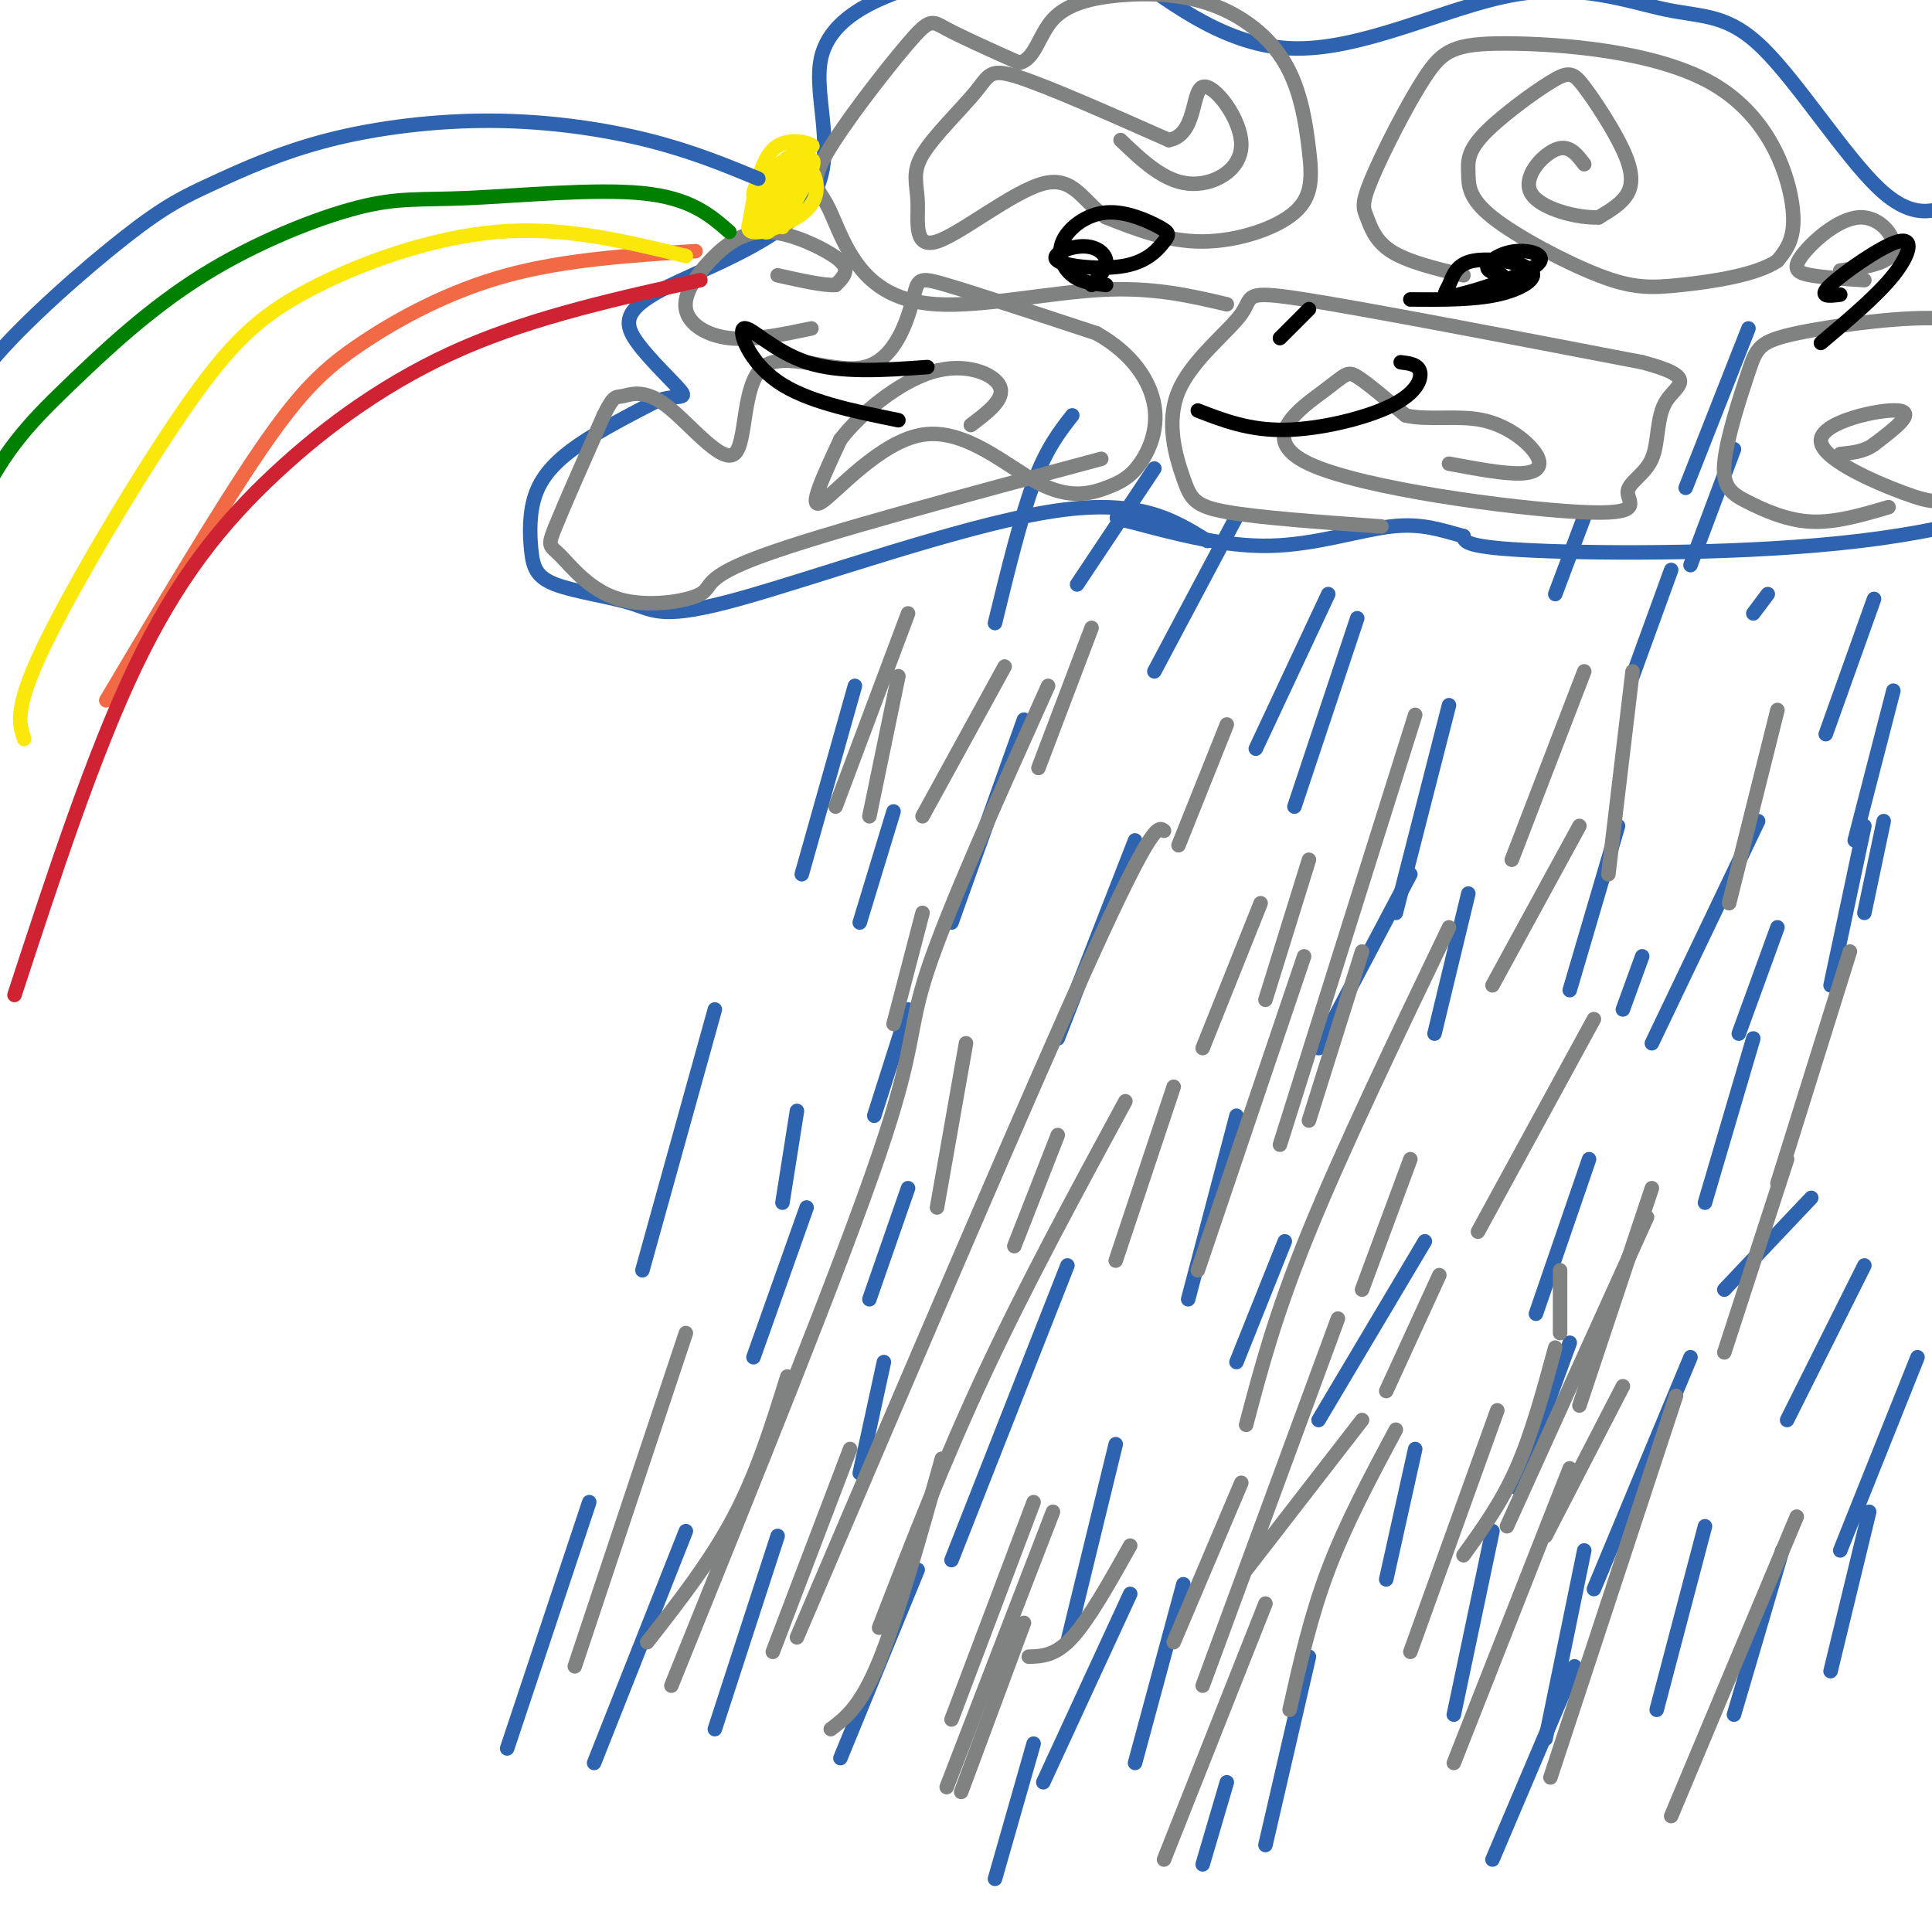 <svg viewBox='0 0 400 400' version='1.1' xmlns='http://www.w3.org/2000/svg' xmlns:xlink='http://www.w3.org/1999/xlink'><g fill='none' stroke='#2d63af' stroke-width='3' stroke-linecap='round' stroke-linejoin='round'><path d='M250,112c-7.248,-4.521 -14.495,-9.042 -33,-6c-18.505,3.042 -48.267,13.647 -64,18c-15.733,4.353 -17.438,2.454 -22,1c-4.562,-1.454 -11.982,-2.461 -16,-4c-4.018,-1.539 -4.634,-3.608 -5,-7c-0.366,-3.392 -0.483,-8.105 1,-12c1.483,-3.895 4.567,-6.970 9,-10c4.433,-3.030 10.217,-6.015 16,-9'/><path d='M136,83c4.098,-1.364 6.343,-0.274 5,-2c-1.343,-1.726 -6.274,-6.268 -9,-10c-2.726,-3.732 -3.247,-6.655 5,-11c8.247,-4.345 25.262,-10.113 31,-19c5.738,-8.887 0.199,-20.893 2,-29c1.801,-8.107 10.943,-12.316 20,-15c9.057,-2.684 18.028,-3.842 27,-5'/><path d='M217,-8c6.363,-1.483 8.770,-2.690 16,2c7.230,4.690 19.281,15.277 34,16c14.719,0.723 32.104,-8.420 46,-11c13.896,-2.580 24.302,1.401 32,3c7.698,1.599 12.688,0.815 20,8c7.312,7.185 16.946,22.339 24,29c7.054,6.661 11.527,4.831 16,3'/><path d='M405,42c6.761,0.783 15.663,1.240 24,5c8.337,3.760 16.108,10.824 20,16c3.892,5.176 3.905,8.464 2,14c-1.905,5.536 -5.727,13.319 -16,20c-10.273,6.681 -26.997,12.260 -50,15c-23.003,2.740 -52.287,2.640 -67,2c-14.713,-0.640 -14.857,-1.820 -15,-3'/><path d='M303,111c-4.571,-1.214 -8.500,-2.750 -15,-2c-6.500,0.750 -15.571,3.786 -25,4c-9.429,0.214 -19.214,-2.393 -29,-5'/><path d='M234,108c-4.833,-1.000 -2.417,-1.000 0,-1'/><path d='M177,142c0.000,0.000 -11.000,39.000 -11,39'/><path d='M185,168c0.000,0.000 -7.000,23.000 -7,23'/><path d='M212,149c0.000,0.000 -15.000,42.000 -15,42'/><path d='M235,174c0.000,0.000 -16.000,41.000 -16,41'/><path d='M188,246c0.000,0.000 -8.000,23.000 -8,23'/><path d='M167,250c0.000,0.000 -11.000,31.000 -11,31'/><path d='M148,209c0.000,0.000 -15.000,54.000 -15,54'/><path d='M165,230c0.000,0.000 -3.000,19.000 -3,19'/><path d='M188,209c0.000,0.000 -7.000,22.000 -7,22'/><path d='M221,262c0.000,0.000 -24.000,61.000 -24,61'/><path d='M190,325c0.000,0.000 -16.000,39.000 -16,39'/><path d='M161,318c0.000,0.000 -13.000,40.000 -13,40'/><path d='M142,317c0.000,0.000 -19.000,48.000 -19,48'/><path d='M122,311c0.000,0.000 -17.000,51.000 -17,51'/><path d='M183,282c0.000,0.000 -5.000,23.000 -5,23'/><path d='M300,146c0.000,0.000 -11.000,43.000 -11,43'/><path d='M292,181c0.000,0.000 -19.000,36.000 -19,36'/><path d='M281,128c0.000,0.000 -13.000,39.000 -13,39'/><path d='M275,123c0.000,0.000 -15.000,32.000 -15,32'/><path d='M256,107c0.000,0.000 -17.000,32.000 -17,32'/><path d='M239,97c0.000,0.000 -16.000,24.000 -16,24'/><path d='M222,86c-2.667,3.417 -5.333,6.833 -8,14c-2.667,7.167 -5.333,18.083 -8,29'/><path d='M328,107c0.000,0.000 -6.000,16.000 -6,16'/><path d='M346,118c0.000,0.000 -8.000,22.000 -8,22'/><path d='M364,170c0.000,0.000 -22.000,46.000 -22,46'/><path d='M329,240c0.000,0.000 -11.000,32.000 -11,32'/><path d='M295,257c0.000,0.000 -22.000,37.000 -22,37'/><path d='M266,257c0.000,0.000 -10.000,25.000 -10,25'/><path d='M256,231c0.000,0.000 -10.000,38.000 -10,38'/><path d='M304,185c0.000,0.000 -7.000,29.000 -7,29'/><path d='M335,171c0.000,0.000 -10.000,34.000 -10,34'/><path d='M340,198c0.000,0.000 -4.000,11.000 -4,11'/><path d='M245,328c0.000,0.000 -10.000,37.000 -10,37'/><path d='M234,330c0.000,0.000 -18.000,39.000 -18,39'/><path d='M231,299c0.000,0.000 -10.000,41.000 -10,41'/><path d='M214,361c0.000,0.000 -8.000,28.000 -8,28'/><path d='M254,369c0.000,0.000 -5.000,17.000 -5,17'/><path d='M271,343c0.000,0.000 -9.000,39.000 -9,39'/><path d='M293,300c0.000,0.000 -6.000,27.000 -6,27'/><path d='M325,278c0.000,0.000 -11.000,30.000 -11,30'/><path d='M350,281c0.000,0.000 -20.000,48.000 -20,48'/><path d='M326,345c0.000,0.000 -17.000,40.000 -17,40'/><path d='M309,317c0.000,0.000 -8.000,38.000 -8,38'/><path d='M328,321c0.000,0.000 -8.000,39.000 -8,39'/><path d='M353,316c0.000,0.000 -10.000,38.000 -10,38'/><path d='M369,321c0.000,0.000 -10.000,34.000 -10,34'/><path d='M387,313c0.000,0.000 -8.000,33.000 -8,33'/><path d='M397,281c0.000,0.000 -16.000,40.000 -16,40'/><path d='M386,262c0.000,0.000 -16.000,32.000 -16,32'/><path d='M375,248c0.000,0.000 -18.000,19.000 -18,19'/><path d='M363,215c0.000,0.000 -10.000,34.000 -10,34'/><path d='M368,192c0.000,0.000 -8.000,22.000 -8,22'/><path d='M386,171c0.000,0.000 -7.000,33.000 -7,33'/><path d='M390,170c0.000,0.000 -4.000,19.000 -4,19'/><path d='M392,143c0.000,0.000 -8.000,31.000 -8,31'/><path d='M388,124c0.000,0.000 -10.000,28.000 -10,28'/><path d='M366,123c0.000,0.000 -3.000,4.000 -3,4'/><path d='M359,93c0.000,0.000 -9.000,24.000 -9,24'/><path d='M362,68c0.000,0.000 -13.000,33.000 -13,33'/></g>
<g fill='none' stroke='#808282' stroke-width='3' stroke-linecap='round' stroke-linejoin='round'><path d='M228,95c-28.538,7.647 -57.076,15.295 -70,20c-12.924,4.705 -10.234,6.468 -13,8c-2.766,1.532 -10.989,2.833 -17,1c-6.011,-1.833 -9.811,-6.801 -12,-9c-2.189,-2.199 -2.768,-1.628 -1,-6c1.768,-4.372 5.884,-13.686 10,-23'/><path d='M125,86c2.130,-4.340 2.454,-3.692 4,-4c1.546,-0.308 4.313,-1.574 9,2c4.687,3.574 11.294,11.987 14,10c2.706,-1.987 1.512,-14.375 6,-18c4.488,-3.625 14.656,1.513 21,0c6.344,-1.513 8.862,-9.677 10,-14c1.138,-4.323 0.897,-4.807 7,-3c6.103,1.807 18.552,5.903 31,10'/><path d='M227,69c7.622,4.285 11.176,9.998 12,15c0.824,5.002 -1.081,9.294 -3,12c-1.919,2.706 -3.851,3.827 -7,5c-3.149,1.173 -7.514,2.397 -14,-1c-6.486,-3.397 -15.092,-11.415 -24,-10c-8.908,1.415 -18.116,12.261 -21,14c-2.884,1.739 0.558,-5.631 4,-13'/><path d='M174,91c4.012,-5.262 12.042,-11.917 19,-14c6.958,-2.083 12.845,0.405 14,3c1.155,2.595 -2.423,5.298 -6,8'/><path d='M254,63c-7.615,-1.792 -15.229,-3.585 -26,-3c-10.771,0.585 -24.697,3.546 -34,3c-9.303,-0.546 -13.981,-4.599 -17,-9c-3.019,-4.401 -4.378,-9.149 -6,-12c-1.622,-2.851 -3.507,-3.805 0,-10c3.507,-6.195 12.406,-17.629 17,-23c4.594,-5.371 4.884,-4.677 8,-3c3.116,1.677 9.058,4.339 15,7'/><path d='M211,13c3.305,-0.654 4.069,-5.790 7,-9c2.931,-3.210 8.029,-4.493 14,-5c5.971,-0.507 12.816,-0.236 19,2c6.184,2.236 11.707,6.439 15,12c3.293,5.561 4.357,12.480 5,18c0.643,5.520 0.865,9.640 -3,13c-3.865,3.360 -11.819,5.960 -19,6c-7.181,0.040 -13.591,-2.480 -20,-5'/><path d='M229,45c-4.761,-3.187 -6.663,-8.655 -13,-7c-6.337,1.655 -17.110,10.434 -22,12c-4.890,1.566 -3.896,-4.080 -4,-8c-0.104,-3.920 -1.306,-6.112 1,-10c2.306,-3.888 8.121,-9.470 11,-13c2.879,-3.530 2.823,-5.009 9,-3c6.177,2.009 18.589,7.504 31,13'/><path d='M242,29c5.766,-1.051 4.679,-10.179 7,-11c2.321,-0.821 8.048,6.663 8,12c-0.048,5.337 -5.871,8.525 -11,8c-5.129,-0.525 -9.565,-4.762 -14,-9'/><path d='M303,57c-5.817,-1.409 -11.635,-2.818 -15,-5c-3.365,-2.182 -4.279,-5.137 -5,-7c-0.721,-1.863 -1.251,-2.633 1,-8c2.251,-5.367 7.283,-15.330 11,-21c3.717,-5.670 6.120,-7.045 17,-7c10.880,0.045 30.237,1.512 42,8c11.763,6.488 15.932,17.997 17,25c1.068,7.003 -0.966,9.502 -3,12'/><path d='M368,54c-4.299,2.948 -13.546,4.319 -20,5c-6.454,0.681 -10.116,0.672 -17,-2c-6.884,-2.672 -16.989,-8.008 -22,-12c-5.011,-3.992 -4.926,-6.640 -5,-9c-0.074,-2.360 -0.306,-4.432 3,-8c3.306,-3.568 10.151,-8.633 14,-11c3.849,-2.367 4.702,-2.037 7,1c2.298,3.037 6.042,8.779 8,13c1.958,4.221 2.131,6.920 1,9c-1.131,2.080 -3.565,3.540 -6,5'/><path d='M331,45c-4.321,0.214 -12.125,-1.750 -14,-5c-1.875,-3.250 2.179,-7.786 5,-9c2.821,-1.214 4.411,0.893 6,3'/><path d='M286,109c-12.644,-0.903 -25.287,-1.807 -32,-3c-6.713,-1.193 -7.495,-2.676 -9,-7c-1.505,-4.324 -3.733,-11.489 -1,-18c2.733,-6.511 10.428,-12.368 13,-16c2.572,-3.632 0.021,-5.038 13,-3c12.979,2.038 41.490,7.519 70,13'/><path d='M340,75c12.040,3.184 7.140,4.643 5,8c-2.140,3.357 -1.519,8.610 -3,12c-1.481,3.390 -5.062,4.916 -5,7c0.062,2.084 3.768,4.724 -10,4c-13.768,-0.724 -45.010,-4.813 -56,-10c-10.990,-5.187 -1.728,-11.474 3,-15c4.728,-3.526 4.922,-4.293 7,-3c2.078,1.293 6.039,4.647 10,8'/><path d='M291,86c4.504,1.110 10.764,-0.115 16,1c5.236,1.115 9.448,4.569 11,7c1.552,2.431 0.443,3.837 -3,4c-3.443,0.163 -9.222,-0.919 -15,-2'/><path d='M391,105c-5.477,1.618 -10.955,3.236 -16,3c-5.045,-0.236 -9.659,-2.325 -13,-4c-3.341,-1.675 -5.411,-2.936 -5,-8c0.411,-5.064 3.304,-13.932 5,-19c1.696,-5.068 2.197,-6.338 10,-8c7.803,-1.662 22.909,-3.717 31,-3c8.091,0.717 9.169,4.205 10,7c0.831,2.795 1.416,4.898 2,7'/><path d='M415,80c0.256,2.946 -0.102,6.812 -2,11c-1.898,4.188 -5.334,8.700 -8,11c-2.666,2.300 -4.560,2.390 -11,0c-6.440,-2.390 -17.426,-7.259 -17,-11c0.426,-3.741 12.265,-6.355 16,-6c3.735,0.355 -0.632,3.677 -5,7'/><path d='M388,92c-2.000,1.500 -4.500,1.750 -7,2'/><path d='M168,68c-6.078,1.277 -12.156,2.554 -17,2c-4.844,-0.554 -8.456,-2.938 -9,-6c-0.544,-3.062 1.978,-6.801 5,-10c3.022,-3.199 6.542,-5.857 11,-6c4.458,-0.143 9.854,2.231 13,4c3.146,1.769 4.042,2.934 4,4c-0.042,1.066 -1.021,2.033 -2,3'/><path d='M173,59c-2.333,0.167 -7.167,-0.917 -12,-2'/><path d='M386,58c-4.132,-0.262 -8.265,-0.523 -11,-1c-2.735,-0.477 -4.073,-1.169 -2,-4c2.073,-2.831 7.558,-7.801 12,-8c4.442,-0.199 7.841,4.372 7,7c-0.841,2.628 -5.920,3.314 -11,4'/><path d='M226,130c0.000,0.000 -11.000,29.000 -11,29'/><path d='M254,150c0.000,0.000 -10.000,25.000 -10,25'/><path d='M208,138c0.000,0.000 -17.000,31.000 -17,31'/><path d='M188,127c0.000,0.000 -15.000,40.000 -15,40'/><path d='M186,140c0.000,0.000 -6.000,29.000 -6,29'/><path d='M191,189c0.000,0.000 -6.000,23.000 -6,23'/><path d='M200,216c0.000,0.000 -6.000,34.000 -6,34'/><path d='M219,235c0.000,0.000 -9.000,23.000 -9,23'/><path d='M243,225c0.000,0.000 -12.000,36.000 -12,36'/><path d='M261,187c0.000,0.000 -12.000,30.000 -12,30'/><path d='M271,178c0.000,0.000 -9.000,29.000 -9,29'/><path d='M282,197c0.000,0.000 -11.000,35.000 -11,35'/><path d='M292,240c0.000,0.000 -10.000,27.000 -10,27'/><path d='M298,264c0.000,0.000 -11.000,24.000 -11,24'/><path d='M330,211c0.000,0.000 -24.000,44.000 -24,44'/><path d='M327,171c0.000,0.000 -18.000,33.000 -18,33'/><path d='M328,139c0.000,0.000 -15.000,39.000 -15,39'/><path d='M338,139c0.000,0.000 -5.000,42.000 -5,42'/><path d='M368,147c0.000,0.000 -10.000,40.000 -10,40'/><path d='M383,197c0.000,0.000 -15.000,48.000 -15,48'/><path d='M370,240c0.000,0.000 -13.000,40.000 -13,40'/><path d='M336,287c0.000,0.000 -16.000,31.000 -16,31'/><path d='M322,279c-2.417,8.917 -4.833,17.833 -8,25c-3.167,7.167 -7.083,12.583 -11,18'/><path d='M310,292c0.000,0.000 -18.000,50.000 -18,50'/><path d='M323,263c0.000,0.000 0.000,13.000 0,13'/><path d='M342,246c0.000,0.000 -15.000,45.000 -15,45'/><path d='M341,252c0.000,0.000 -29.000,64.000 -29,64'/><path d='M282,294c0.000,0.000 -24.000,31.000 -24,31'/><path d='M257,307c0.000,0.000 -14.000,33.000 -14,33'/><path d='M234,320c-4.250,7.583 -8.500,15.167 -12,19c-3.500,3.833 -6.250,3.917 -9,4'/><path d='M214,311c0.000,0.000 -17.000,45.000 -17,45'/><path d='M195,302c-4.583,16.333 -9.167,32.667 -13,42c-3.833,9.333 -6.917,11.667 -10,14'/><path d='M176,300c0.000,0.000 -16.000,42.000 -16,42'/><path d='M163,285c-3.083,9.917 -6.167,19.833 -11,29c-4.833,9.167 -11.417,17.583 -18,26'/><path d='M142,276c0.000,0.000 -23.000,69.000 -23,69'/><path d='M217,142c-10.400,23.133 -20.800,46.267 -25,59c-4.200,12.733 -2.200,15.067 -10,38c-7.800,22.933 -25.400,66.467 -43,110'/><path d='M241,172c-1.167,-0.917 -2.333,-1.833 -15,26c-12.667,27.833 -36.833,84.417 -61,141'/><path d='M233,228c-10.250,18.917 -20.500,37.833 -29,56c-8.500,18.167 -15.250,35.583 -22,53'/><path d='M218,313c0.000,0.000 -22.000,57.000 -22,57'/><path d='M212,336c0.000,0.000 -13.000,35.000 -13,35'/><path d='M270,198c0.000,0.000 -22.000,65.000 -22,65'/><path d='M293,148c0.000,0.000 -28.000,89.000 -28,89'/><path d='M300,192c-11.000,22.917 -22.000,45.833 -29,63c-7.000,17.167 -10.000,28.583 -13,40'/><path d='M277,273c0.000,0.000 -28.000,76.000 -28,76'/><path d='M262,332c0.000,0.000 -21.000,53.000 -21,53'/><path d='M289,296c-5.167,9.667 -10.333,19.333 -14,29c-3.667,9.667 -5.833,19.333 -8,29'/><path d='M325,304c0.000,0.000 -24.000,61.000 -24,61'/><path d='M347,289c0.000,0.000 -26.000,79.000 -26,79'/><path d='M372,314c0.000,0.000 -26.000,62.000 -26,62'/></g>
<g fill='none' stroke='#000000' stroke-width='3' stroke-linecap='round' stroke-linejoin='round'><path d='M229,59c-2.544,-0.255 -5.088,-0.511 -7,-2c-1.912,-1.489 -3.193,-4.212 -2,-7c1.193,-2.788 4.859,-5.641 9,-6c4.141,-0.359 8.756,1.775 11,3c2.244,1.225 2.117,1.541 1,3c-1.117,1.459 -3.225,4.062 -8,5c-4.775,0.938 -12.218,0.210 -14,-1c-1.782,-1.210 2.097,-2.903 5,-3c2.903,-0.097 4.829,1.401 5,3c0.171,1.599 -1.415,3.300 -3,5'/><path d='M311,57c-1.701,-0.465 -3.402,-0.929 -3,-2c0.402,-1.071 2.909,-2.748 6,-3c3.091,-0.252 6.768,0.920 4,3c-2.768,2.080 -11.981,5.069 -16,6c-4.019,0.931 -2.845,-0.195 -2,-2c0.845,-1.805 1.360,-4.288 5,-5c3.640,-0.712 10.403,0.347 12,2c1.597,1.653 -1.972,3.901 -7,5c-5.028,1.099 -11.514,1.050 -18,1'/><path d='M271,64c0.000,0.000 -6.000,6.000 -6,6'/><path d='M248,85c5.321,2.060 10.643,4.119 18,4c7.357,-0.119 16.750,-2.417 22,-5c5.250,-2.583 6.357,-5.452 6,-7c-0.357,-1.548 -2.179,-1.774 -4,-2'/><path d='M192,76c-9.036,0.649 -18.071,1.298 -25,-1c-6.929,-2.298 -11.750,-7.542 -13,-7c-1.250,0.542 1.071,6.869 7,11c5.929,4.131 15.464,6.065 25,8'/><path d='M381,61c-2.369,0.298 -4.738,0.595 -2,-2c2.738,-2.595 10.583,-8.083 14,-9c3.417,-0.917 2.405,2.738 -1,7c-3.405,4.262 -9.202,9.131 -15,14'/></g>
<g fill='none' stroke='#fae80b' stroke-width='3' stroke-linecap='round' stroke-linejoin='round'><path d='M162,47c1.739,-5.916 3.477,-11.831 3,-11c-0.477,0.831 -3.171,8.409 -5,11c-1.829,2.591 -2.794,0.195 -2,-3c0.794,-3.195 3.345,-7.190 4,-7c0.655,0.190 -0.587,4.567 -2,6c-1.413,1.433 -2.996,-0.076 -1,-3c1.996,-2.924 7.570,-7.264 9,-7c1.430,0.264 -1.285,5.132 -4,10'/><path d='M164,43c-1.805,2.062 -4.318,2.216 -6,2c-1.682,-0.216 -2.534,-0.803 -1,-3c1.534,-2.197 5.452,-6.006 8,-7c2.548,-0.994 3.725,0.827 4,3c0.275,2.173 -0.354,4.699 -4,7c-3.646,2.301 -10.311,4.376 -10,2c0.311,-2.376 7.599,-9.204 10,-10c2.401,-0.796 -0.084,4.440 -3,6c-2.916,1.560 -6.262,-0.554 -6,-3c0.262,-2.446 4.131,-5.223 8,-8'/><path d='M164,32c2.560,-1.560 4.958,-1.458 4,-2c-0.958,-0.542 -5.274,-1.726 -8,1c-2.726,2.726 -3.863,9.363 -5,16'/></g>
<g fill='none' stroke='#f26946' stroke-width='3' stroke-linecap='round' stroke-linejoin='round'><path d='M144,52c-13.524,0.875 -27.048,1.750 -39,5c-11.952,3.250 -22.333,8.875 -30,14c-7.667,5.125 -12.619,9.750 -21,22c-8.381,12.250 -20.190,32.125 -32,52'/></g>
<g fill='none' stroke='#fae80b' stroke-width='3' stroke-linecap='round' stroke-linejoin='round'><path d='M142,53c-12.630,-3.075 -25.260,-6.150 -39,-5c-13.740,1.150 -28.590,6.525 -39,12c-10.410,5.475 -16.380,11.051 -26,25c-9.620,13.949 -22.892,36.271 -29,49c-6.108,12.729 -5.054,15.864 -4,19'/></g>
<g fill='none' stroke='#008000' stroke-width='3' stroke-linecap='round' stroke-linejoin='round'><path d='M151,48c-4.020,-3.507 -8.039,-7.014 -18,-8c-9.961,-0.986 -25.862,0.550 -36,1c-10.138,0.450 -14.512,-0.186 -23,2c-8.488,2.186 -21.090,7.194 -32,14c-10.910,6.806 -20.130,15.409 -28,23c-7.870,7.591 -14.392,14.169 -20,28c-5.608,13.831 -10.304,34.916 -15,56'/></g>
<g fill='none' stroke='#2d63af' stroke-width='3' stroke-linecap='round' stroke-linejoin='round'><path d='M157,37c-6.958,-2.869 -13.915,-5.738 -23,-8c-9.085,-2.262 -20.296,-3.918 -32,-4c-11.704,-0.082 -23.900,1.411 -34,4c-10.100,2.589 -18.104,6.274 -24,9c-5.896,2.726 -9.683,4.494 -18,11c-8.317,6.506 -21.162,17.752 -28,26c-6.838,8.248 -7.668,13.500 -9,21c-1.332,7.500 -3.166,17.250 -5,27'/></g>
<g fill='none' stroke='#cf2233' stroke-width='3' stroke-linecap='round' stroke-linejoin='round'><path d='M145,58c-17.012,3.762 -34.024,7.524 -49,14c-14.976,6.476 -27.917,15.667 -39,26c-11.083,10.333 -20.310,21.810 -29,40c-8.690,18.190 -16.845,43.095 -25,68'/></g>
</svg>